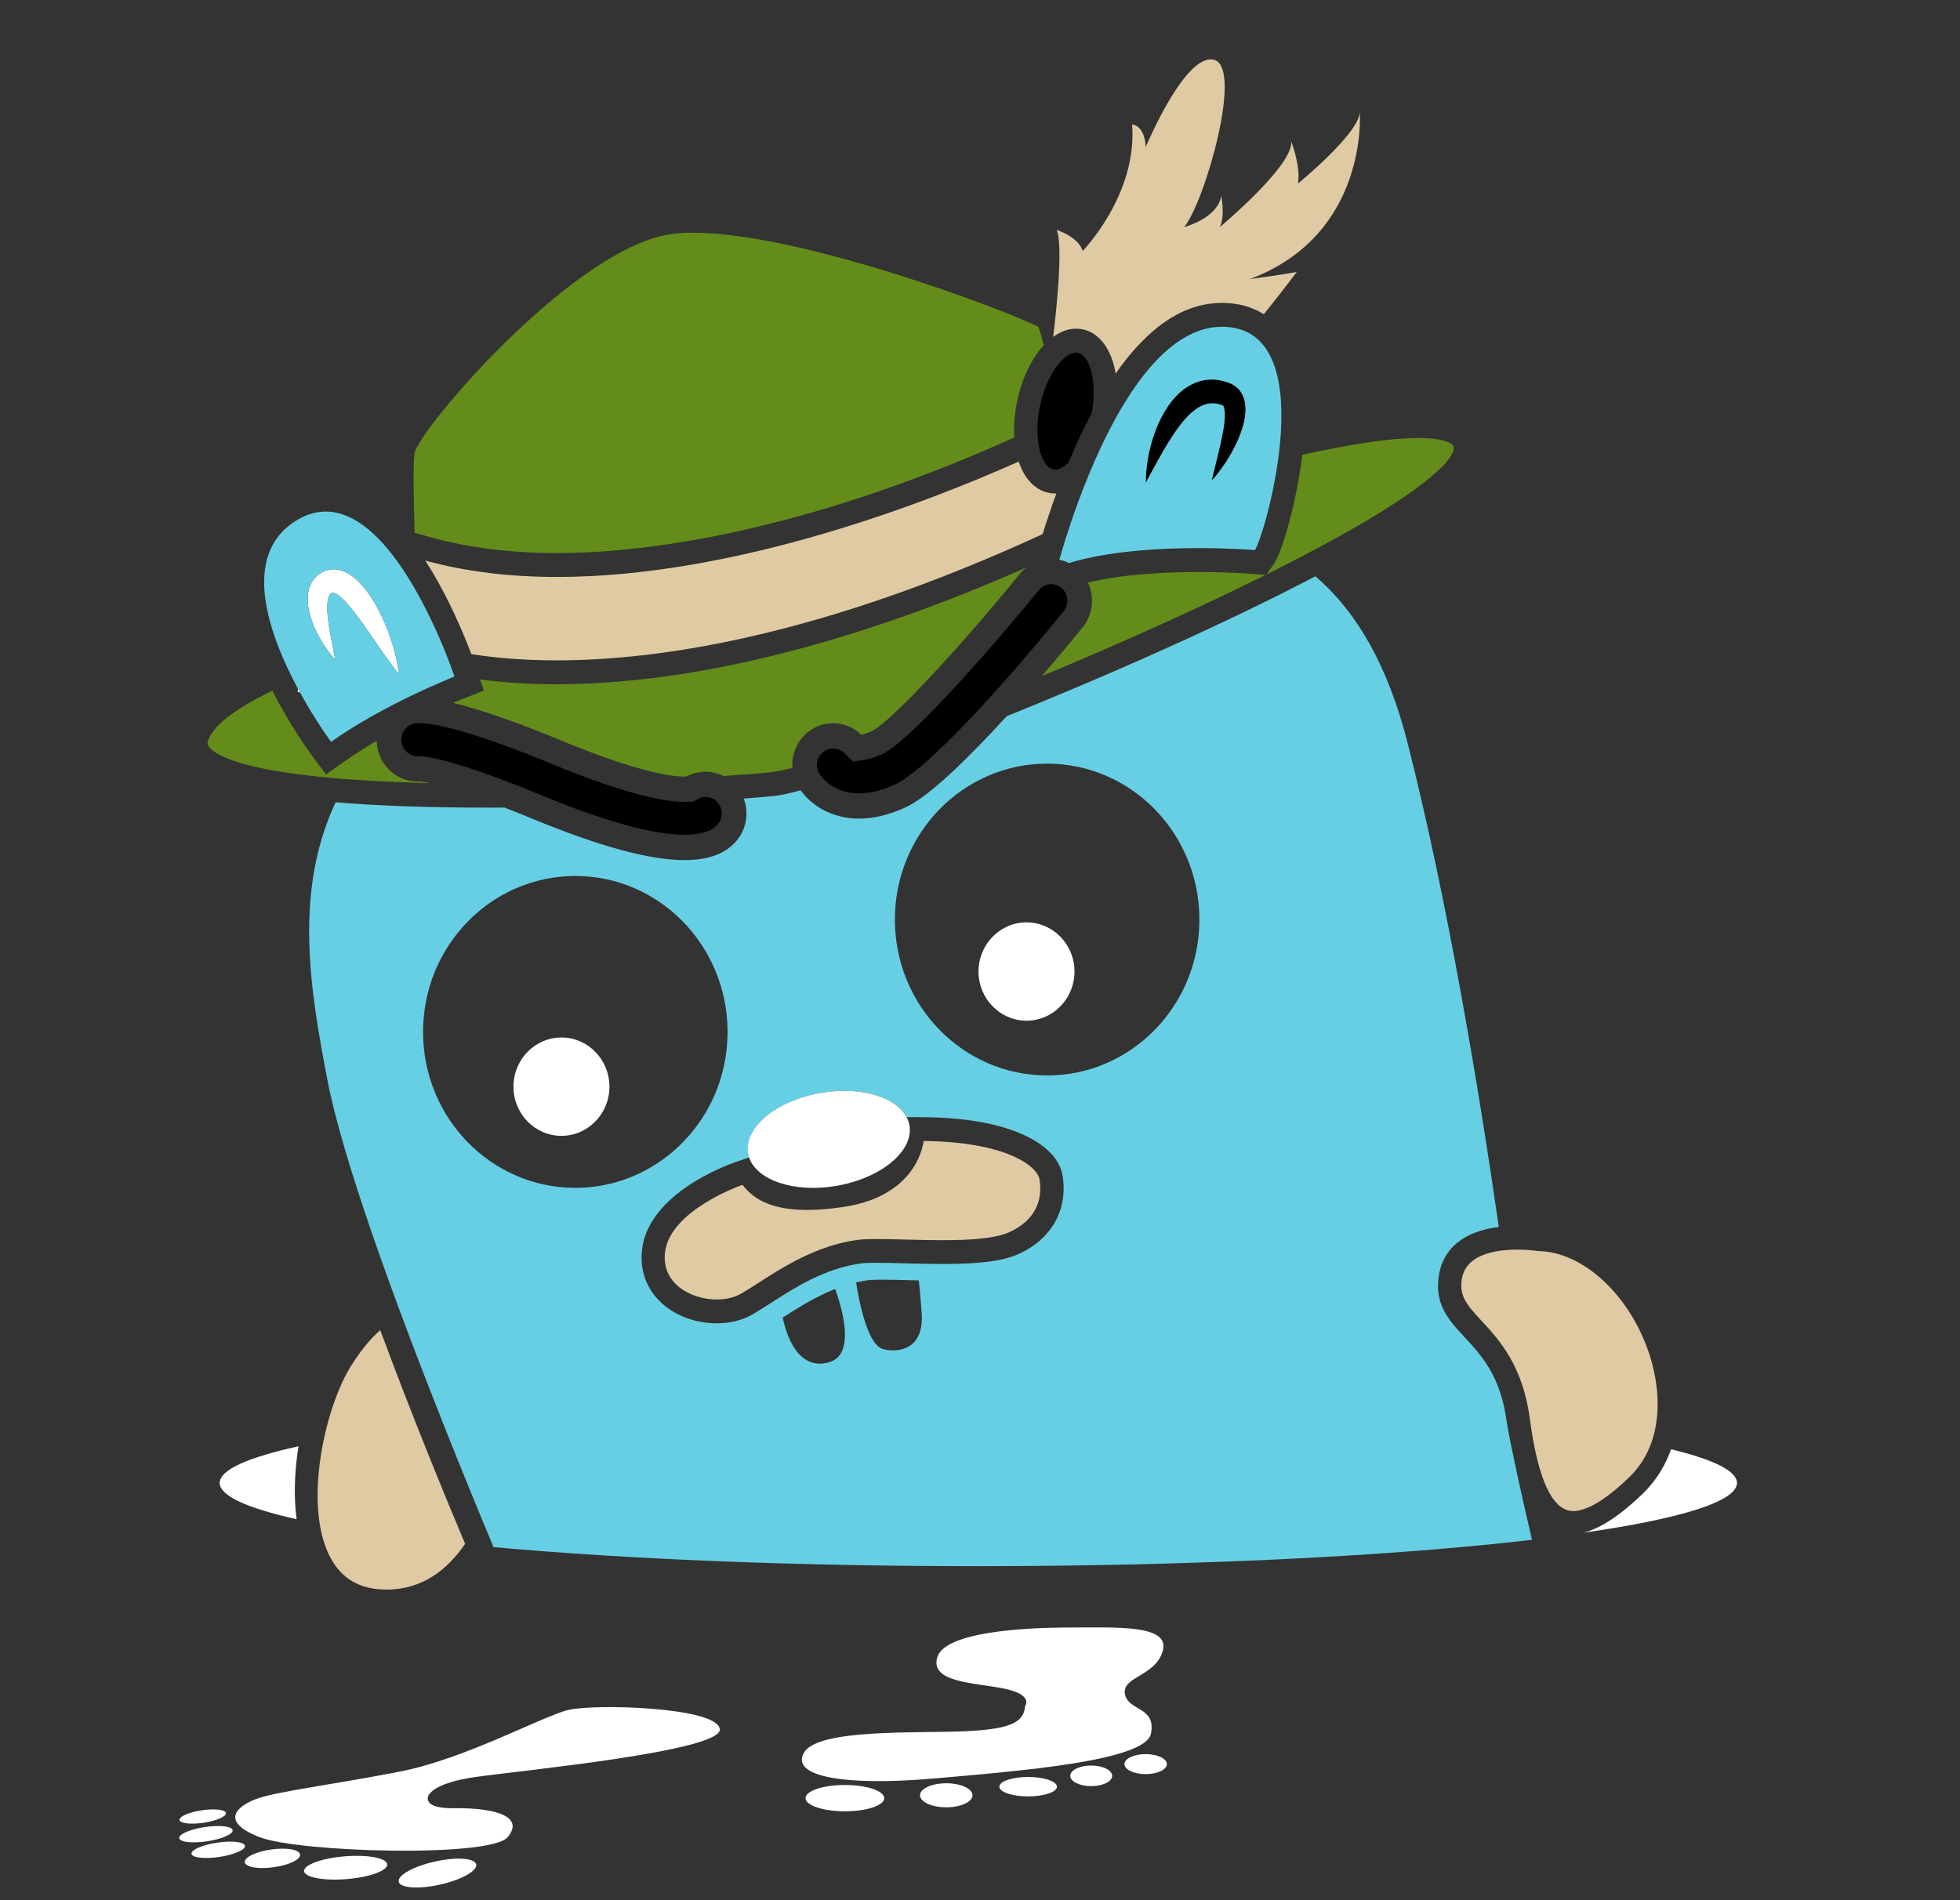 <svg width="33" height="32" viewBox="0 0 33 32" fill="none" xmlns="http://www.w3.org/2000/svg">
<rect x="0" y="0" width="33" height="32" fill="#333333" stroke="none"/>
<path d="M9.575 28.795C9.136 28.898 7.845 29.617 6.729 29.835C5.613 30.053 4.648 30.169 4.309 30.297C3.971 30.426 3.708 30.683 4.372 30.939C5.036 31.196 8.258 31.286 8.547 30.939C8.835 30.593 8.348 30.442 7.644 30.451C7.143 30.458 7.204 30.279 7.205 30.259C7.205 30.259 7.237 30.034 8.008 29.925C8.777 29.816 12.182 29.488 12.119 29.116C12.057 28.744 10.013 28.692 9.575 28.795Z" fill="white"/>
<path d="M7.407 31.738C7.767 31.657 8.041 31.505 8.018 31.398C7.995 31.29 7.684 31.268 7.324 31.349C6.964 31.429 6.69 31.581 6.713 31.689C6.736 31.796 7.047 31.818 7.407 31.738Z" fill="white"/>
<path d="M5.835 31.645C6.222 31.614 6.528 31.502 6.52 31.396C6.512 31.29 6.192 31.23 5.805 31.261C5.419 31.293 5.112 31.404 5.12 31.51C5.129 31.616 5.449 31.677 5.835 31.645Z" fill="white"/>
<path d="M4.607 31.445C4.864 31.41 5.064 31.314 5.053 31.231C5.042 31.148 4.825 31.11 4.567 31.146C4.31 31.182 4.11 31.278 4.121 31.361C4.132 31.444 4.35 31.481 4.607 31.445Z" fill="white"/>
<path d="M3.691 31.272C3.939 31.235 4.133 31.151 4.124 31.085C4.114 31.018 3.905 30.994 3.657 31.031C3.408 31.068 3.215 31.152 3.224 31.218C3.234 31.285 3.443 31.309 3.691 31.272Z" fill="white"/>
<path d="M3.484 31.009C3.732 30.972 3.926 30.888 3.917 30.822C3.907 30.755 3.698 30.731 3.45 30.768C3.201 30.805 3.008 30.889 3.017 30.955C3.027 31.022 3.236 31.046 3.484 31.009Z" fill="white"/>
<path d="M3.429 30.696C3.644 30.663 3.813 30.59 3.805 30.533C3.796 30.475 3.615 30.454 3.399 30.486C3.183 30.518 3.014 30.591 3.023 30.649C3.031 30.707 3.213 30.728 3.429 30.696Z" fill="white"/>
<path d="M16.27 29.154C15.505 29.193 13.775 29.103 13.537 29.514C13.299 29.925 14.239 30.079 15.718 29.951C17.197 29.822 19.291 29.655 19.379 29.193C19.466 28.731 18.99 28.821 18.94 28.525C18.89 28.23 19.466 28.23 19.579 27.793C19.692 27.357 18.802 27.408 18.012 27.408C17.223 27.408 15.906 27.485 15.781 27.909C15.655 28.333 16.383 28.333 16.896 28.435C17.41 28.538 17.26 28.731 17.26 28.731C17.235 29 17.034 29.116 16.27 29.154Z" fill="white"/>
<path d="M14.225 30.503C14.591 30.503 14.888 30.404 14.888 30.282C14.888 30.159 14.591 30.06 14.225 30.06C13.859 30.06 13.562 30.159 13.562 30.282C13.562 30.404 13.859 30.503 14.225 30.503Z" fill="white"/>
<path d="M15.932 30.436C16.176 30.436 16.374 30.345 16.374 30.233C16.374 30.122 16.176 30.031 15.932 30.031C15.688 30.031 15.49 30.122 15.49 30.233C15.49 30.345 15.688 30.436 15.932 30.436Z" fill="white"/>
<path d="M17.31 30.252C17.578 30.252 17.795 30.179 17.795 30.089C17.795 29.998 17.578 29.925 17.31 29.925C17.043 29.925 16.826 29.998 16.826 30.089C16.826 30.179 17.043 30.252 17.31 30.252Z" fill="white"/>
<path d="M18.372 30.079C18.567 30.079 18.725 30.002 18.725 29.906C18.725 29.81 18.567 29.732 18.372 29.732C18.177 29.732 18.02 29.81 18.02 29.906C18.02 30.002 18.177 30.079 18.372 30.079Z" fill="white"/>
<path d="M19.289 29.877C19.486 29.877 19.646 29.801 19.646 29.708C19.646 29.615 19.486 29.54 19.289 29.54C19.092 29.54 18.932 29.615 18.932 29.708C18.932 29.801 19.092 29.877 19.289 29.877Z" fill="white"/>
<path d="M3.699 24.973C3.699 25.192 4.166 25.399 4.994 25.584C4.935 25.144 4.971 24.701 5.026 24.356C4.178 24.542 3.699 24.752 3.699 24.973ZM28.135 24.406C28.123 24.442 28.109 24.477 28.095 24.511C27.995 24.753 27.847 24.971 27.661 25.152C27.287 25.514 26.959 25.732 26.666 25.811C28.284 25.578 29.245 25.288 29.245 24.973C29.245 24.771 28.847 24.579 28.135 24.406H28.135Z" fill="white"/>
<path d="M25.369 23.946C25.266 23.173 24.944 22.826 24.66 22.52C24.396 22.236 24.146 21.967 24.227 21.473C24.301 21.016 24.655 20.735 25.235 20.662C24.883 18.225 24.367 15.151 23.704 12.529C23.373 11.219 22.85 10.309 22.147 9.705C21.344 10.126 20.377 10.589 19.298 11.068C18.52 11.413 17.737 11.744 16.948 12.062C16.331 12.739 15.658 13.406 15.245 13.597C14.952 13.732 14.691 13.786 14.464 13.786C13.972 13.786 13.641 13.534 13.48 13.309C13.294 13.36 13.145 13.392 13.044 13.403C12.923 13.416 12.745 13.432 12.522 13.448C12.608 13.678 12.574 13.947 12.409 14.149C12.229 14.372 11.938 14.484 11.525 14.484C10.931 14.484 10.086 14.252 8.956 13.785C8.79 13.716 8.637 13.655 8.497 13.6C8.41 13.601 8.324 13.601 8.237 13.601H8.236C7.157 13.601 6.313 13.566 5.651 13.511C4.927 15.047 5.241 16.751 5.507 18.159C5.761 19.508 6.643 21.908 7.46 23.97C7.737 24.667 8.02 25.362 8.309 26.054C10.523 26.255 13.361 26.375 16.456 26.375C20.14 26.375 23.458 26.204 25.794 25.931C25.624 25.214 25.408 24.215 25.371 23.961L25.369 23.946ZM7.123 17.378C7.123 15.928 8.271 14.752 9.687 14.752C11.102 14.752 12.25 15.928 12.25 17.378C12.25 18.101 11.965 18.756 11.503 19.23C11.348 19.39 11.174 19.528 10.984 19.642C10.591 19.88 10.143 20.004 9.687 20.004C8.271 20.004 7.123 18.828 7.123 17.378ZM13.97 22.937C13.43 23.102 13.236 22.465 13.178 22.19C13.181 22.187 13.185 22.185 13.189 22.182C13.441 22.021 13.732 21.836 14.061 21.707C14.1 21.814 14.159 21.993 14.195 22.182C14.255 22.502 14.25 22.852 13.97 22.937ZM14.848 22.712C14.714 22.661 14.613 22.432 14.54 22.182C14.478 21.971 14.437 21.743 14.414 21.596C14.478 21.581 14.543 21.569 14.608 21.56C14.641 21.556 14.71 21.55 14.855 21.55C14.988 21.55 15.148 21.555 15.319 21.559C15.367 21.561 15.418 21.562 15.47 21.563C15.483 21.683 15.499 21.856 15.518 22.109C15.52 22.134 15.52 22.159 15.521 22.182C15.529 22.815 14.989 22.766 14.848 22.712ZM17.156 21.115C16.895 21.235 16.51 21.286 15.87 21.286C15.653 21.286 15.429 21.28 15.231 21.275C15.06 21.27 14.898 21.266 14.763 21.266C14.639 21.266 14.549 21.27 14.495 21.277C13.891 21.358 13.391 21.679 12.99 21.936C12.873 22.011 12.762 22.082 12.659 22.141C12.493 22.235 12.289 22.285 12.069 22.285C11.663 22.285 11.281 22.122 11.047 21.848C10.853 21.621 10.772 21.337 10.812 21.028C10.933 20.098 12.229 19.624 12.376 19.573L12.614 19.491C12.606 19.468 12.6 19.443 12.596 19.419C12.525 18.986 13.077 18.532 13.828 18.404C13.861 18.398 13.895 18.393 13.928 18.389C14.55 18.31 15.096 18.488 15.266 18.812L15.555 18.814C16.215 18.82 16.759 18.911 17.172 19.084C17.589 19.258 17.843 19.511 17.89 19.797C17.983 20.369 17.709 20.862 17.156 21.115ZM17.631 18.111C16.215 18.111 15.067 16.936 15.067 15.486C15.067 14.036 16.215 12.86 17.631 12.86C19.046 12.86 20.194 14.036 20.194 15.486C20.194 16.936 19.046 18.111 17.631 18.111Z" fill="#67CFE3"/>
<path d="M20.912 6.639L20.893 6.605L20.867 6.572C20.844 6.533 20.75 6.472 20.742 6.472L20.733 6.466L20.728 6.464L20.71 6.456L20.708 6.455L20.705 6.454L20.679 6.444L20.626 6.426C20.592 6.413 20.553 6.408 20.515 6.4C20.478 6.393 20.438 6.394 20.398 6.391C20.359 6.393 20.319 6.395 20.28 6.401C20.122 6.429 19.984 6.508 19.878 6.6C19.77 6.693 19.69 6.799 19.624 6.905C19.494 7.117 19.421 7.328 19.373 7.51C19.335 7.656 19.309 7.806 19.297 7.957C19.292 8.011 19.292 8.055 19.291 8.084C19.291 8.113 19.292 8.129 19.292 8.129L19.372 7.98C19.423 7.886 19.494 7.752 19.582 7.599C19.671 7.446 19.777 7.271 19.906 7.113C19.97 7.034 20.041 6.961 20.116 6.905C20.191 6.849 20.268 6.81 20.344 6.798C20.364 6.795 20.383 6.793 20.402 6.792C20.422 6.794 20.442 6.792 20.462 6.795C20.482 6.8 20.502 6.8 20.523 6.807L20.572 6.821L20.588 6.828C20.587 6.827 20.586 6.827 20.586 6.826C20.587 6.826 20.587 6.827 20.588 6.827C20.589 6.828 20.589 6.828 20.59 6.829L20.592 6.83L20.597 6.832L20.594 6.832C20.593 6.832 20.592 6.831 20.591 6.831C20.594 6.833 20.596 6.836 20.598 6.841C20.609 6.861 20.616 6.899 20.62 6.941C20.625 7.029 20.615 7.13 20.599 7.226C20.583 7.319 20.565 7.411 20.544 7.502C20.503 7.676 20.465 7.823 20.44 7.928C20.414 8.032 20.4 8.093 20.4 8.093C20.4 8.093 20.444 8.049 20.51 7.963C20.602 7.845 20.684 7.719 20.756 7.587C20.804 7.497 20.847 7.403 20.884 7.307C20.922 7.202 20.958 7.087 20.969 6.947C20.973 6.876 20.971 6.797 20.941 6.707C20.934 6.683 20.924 6.66 20.912 6.639Z" fill="black"/>
<path d="M20.591 6.83L20.588 6.828C20.589 6.829 20.59 6.831 20.592 6.832L20.593 6.833L20.593 6.832C20.592 6.831 20.592 6.83 20.591 6.83Z" fill="black"/>
<path d="M5.014 11.657H5.049C5.037 11.635 5.025 11.613 5.014 11.592V11.657ZM5.328 10.639C5.388 10.763 5.46 10.881 5.544 10.99C5.573 11.03 5.599 11.059 5.616 11.079C5.634 11.099 5.644 11.109 5.644 11.109C5.644 11.109 5.633 11.053 5.614 10.957C5.596 10.861 5.568 10.725 5.543 10.567C5.531 10.488 5.519 10.403 5.513 10.318C5.509 10.233 5.509 10.143 5.527 10.077C5.536 10.044 5.548 10.018 5.559 10.006C5.57 9.994 5.579 9.99 5.596 9.984L5.608 9.982L5.627 9.978C5.633 9.977 5.626 9.981 5.625 9.981C5.623 9.983 5.621 9.983 5.618 9.983C5.617 9.983 5.616 9.983 5.615 9.983L5.618 9.984C5.621 9.986 5.624 9.986 5.628 9.986C5.647 9.993 5.676 10.009 5.706 10.033C5.77 10.079 5.835 10.152 5.898 10.226C5.96 10.303 6.02 10.381 6.078 10.461C6.192 10.62 6.298 10.777 6.391 10.911C6.467 11.02 6.544 11.128 6.624 11.235C6.654 11.277 6.685 11.318 6.718 11.358L6.713 11.317C6.709 11.291 6.705 11.251 6.695 11.203C6.67 11.068 6.637 10.936 6.595 10.806C6.536 10.621 6.462 10.442 6.372 10.271C6.322 10.176 6.266 10.079 6.197 9.984C6.128 9.889 6.049 9.796 5.941 9.71C5.884 9.669 5.819 9.629 5.736 9.603C5.713 9.598 5.69 9.593 5.668 9.59L5.65 9.587L5.627 9.587C5.612 9.587 5.596 9.588 5.581 9.589C5.567 9.59 5.546 9.593 5.539 9.595L5.52 9.6L5.501 9.605L5.475 9.613L5.468 9.616L5.453 9.623C5.374 9.656 5.296 9.723 5.252 9.8C5.207 9.877 5.19 9.954 5.184 10.023C5.171 10.161 5.197 10.272 5.224 10.373C5.251 10.465 5.286 10.554 5.328 10.639V10.639Z" fill="white"/>
<path d="M6.51 26.769C7.111 26.769 7.534 26.434 7.831 25.999C7.491 25.192 6.932 23.831 6.402 22.4C6.258 22.525 6.093 22.714 5.913 22.998C5.466 23.708 5.098 25.358 5.562 26.229C5.755 26.592 6.065 26.769 6.51 26.769ZM27.726 22.68C27.374 21.746 26.625 21.084 25.905 21.068L25.879 21.066C25.878 21.066 25.739 21.044 25.553 21.044C25.161 21.044 24.679 21.13 24.613 21.539C24.567 21.822 24.688 21.967 24.944 22.243C25.236 22.558 25.637 22.99 25.757 23.891C25.894 24.924 26.14 25.447 26.488 25.447C26.651 25.447 26.947 25.347 27.436 24.872C28.039 24.287 27.982 23.356 27.726 22.68Z" fill="#DFCAA3"/>
<path d="M9.453 19.128C9.899 19.128 10.261 18.757 10.261 18.3C10.261 17.843 9.899 17.472 9.453 17.472C9.006 17.472 8.645 17.843 8.645 18.3C8.645 18.757 9.006 19.128 9.453 19.128Z" fill="white"/>
<path d="M17.283 17.189C17.729 17.189 18.091 16.818 18.091 16.361C18.091 15.904 17.729 15.533 17.283 15.533C16.837 15.533 16.475 15.904 16.475 16.361C16.475 16.818 16.837 17.189 17.283 17.189Z" fill="white"/>
<path d="M7.261 9.051C7.892 9.225 8.605 9.314 9.381 9.314C10.627 9.314 13.274 9.066 16.994 7.405L17.077 7.367C17.066 7.174 17.081 6.961 17.129 6.739C17.211 6.355 17.375 6.029 17.575 5.814C17.536 5.666 17.505 5.559 17.482 5.504C17.053 5.27 13.514 3.919 11.669 3.919C11.485 3.919 11.324 3.933 11.191 3.961C9.555 4.303 7.07 7.216 6.98 7.629C6.954 7.807 6.962 8.368 6.981 8.974L7.261 9.051ZM7.229 13.187C7.14 13.168 7.09 13.162 7.069 13.16C6.728 13.182 6.416 12.938 6.353 12.583C6.347 12.548 6.343 12.512 6.343 12.476C6.157 12.584 5.972 12.7 5.798 12.824L5.489 13.043L5.261 12.736C5.193 12.644 4.877 12.207 4.585 11.632C4.038 11.896 3.61 12.185 3.506 12.46C3.486 12.511 3.494 12.539 3.514 12.57C3.604 12.704 4.134 13.114 7.229 13.187ZM13.657 12.289C13.929 12.112 14.277 12.155 14.5 12.373C14.534 12.367 14.593 12.352 14.68 12.312C15.018 12.147 16.241 10.81 17.169 9.666C17.202 9.625 17.239 9.589 17.28 9.557C15.158 10.497 12.192 11.523 9.369 11.523C8.915 11.523 8.484 11.496 8.084 11.443L8.146 11.63L7.793 11.769C7.79 11.77 7.73 11.794 7.628 11.837C8.083 11.946 8.697 12.159 9.469 12.479C10.881 13.063 11.421 13.085 11.556 13.077C11.749 12.973 11.981 12.969 12.179 13.068C12.546 13.044 12.831 13.021 13.001 13.002C13.079 12.994 13.194 12.969 13.341 12.931C13.332 12.804 13.357 12.678 13.413 12.565C13.469 12.452 13.553 12.357 13.657 12.289ZM21.879 7.993C21.776 8.621 21.578 9.31 21.447 9.498L21.324 9.674C21.881 9.396 22.378 9.133 22.8 8.891C24.266 8.048 24.449 7.68 24.47 7.587C24.483 7.526 24.469 7.507 24.462 7.499C24.447 7.478 24.343 7.376 23.88 7.376C23.374 7.376 22.666 7.495 21.926 7.659C21.913 7.771 21.897 7.882 21.879 7.993ZM21.307 9.683L21.096 9.665C21.092 9.665 20.703 9.633 20.177 9.633C19.63 9.633 18.909 9.667 18.317 9.81C18.43 10.051 18.404 10.347 18.227 10.566C18.003 10.842 17.775 11.114 17.543 11.384C18.078 11.162 18.61 10.933 19.14 10.698C19.93 10.347 20.659 10.005 21.307 9.683H21.307Z" fill="#648C1A"/>
<path d="M17.152 7.773C15.665 8.437 12.409 9.716 9.382 9.716C8.616 9.716 7.864 9.634 7.16 9.44C7.237 9.559 7.31 9.681 7.379 9.805C7.64 10.276 7.832 10.741 7.936 11.015C8.302 11.074 8.78 11.121 9.37 11.121C11.108 11.121 13.826 10.713 17.554 8.995C17.613 8.806 17.691 8.57 17.787 8.308C17.78 8.309 17.772 8.31 17.765 8.31C17.725 8.31 17.685 8.306 17.647 8.297C17.416 8.245 17.244 8.052 17.152 7.773Z" fill="#DFCAA3"/>
<path d="M5.048 11.657C5.317 12.147 5.574 12.493 5.574 12.493C6.474 11.855 7.652 11.393 7.652 11.393C7.652 11.393 7.622 11.303 7.565 11.154C7.531 11.063 7.495 10.974 7.458 10.884C7.418 10.79 7.378 10.696 7.336 10.603C7.314 10.557 7.293 10.51 7.271 10.464C7.223 10.362 7.172 10.261 7.12 10.161C7.029 9.987 6.928 9.811 6.818 9.642C6.457 9.087 5.998 8.615 5.485 8.615C5.324 8.615 5.156 8.662 4.985 8.768C4.042 9.352 4.529 10.689 5.013 11.592C5.025 11.614 5.036 11.636 5.048 11.657V11.657ZM5.183 10.023C5.189 9.954 5.207 9.877 5.252 9.8C5.296 9.723 5.373 9.657 5.452 9.623L5.467 9.616L5.474 9.613L5.5 9.605L5.519 9.6L5.538 9.595C5.546 9.593 5.566 9.591 5.58 9.589C5.595 9.588 5.611 9.587 5.627 9.587L5.65 9.587L5.667 9.59C5.69 9.593 5.713 9.598 5.735 9.603C5.818 9.629 5.883 9.669 5.94 9.71C6.049 9.796 6.127 9.889 6.196 9.985C6.265 10.079 6.321 10.176 6.372 10.271C6.461 10.442 6.535 10.621 6.594 10.806C6.636 10.936 6.67 11.068 6.694 11.203C6.704 11.251 6.708 11.291 6.712 11.317L6.717 11.358C6.717 11.358 6.681 11.314 6.623 11.235C6.543 11.129 6.466 11.02 6.391 10.911C6.297 10.777 6.191 10.621 6.077 10.461C6.019 10.381 5.959 10.303 5.897 10.226C5.834 10.153 5.769 10.08 5.706 10.033C5.675 10.009 5.647 9.994 5.628 9.986C5.624 9.986 5.62 9.986 5.617 9.984L5.615 9.983C5.616 9.983 5.617 9.983 5.618 9.983C5.62 9.983 5.622 9.983 5.624 9.982C5.625 9.981 5.632 9.977 5.626 9.978L5.607 9.982L5.595 9.985C5.579 9.99 5.57 9.994 5.559 10.006C5.547 10.019 5.535 10.044 5.526 10.077C5.508 10.143 5.508 10.234 5.513 10.318C5.518 10.403 5.53 10.488 5.542 10.567C5.567 10.725 5.595 10.861 5.613 10.957C5.633 11.053 5.643 11.11 5.643 11.11C5.643 11.11 5.633 11.1 5.615 11.08C5.599 11.059 5.572 11.03 5.543 10.99C5.46 10.881 5.387 10.764 5.327 10.639C5.285 10.554 5.25 10.465 5.223 10.374C5.197 10.273 5.17 10.162 5.183 10.023Z" fill="#67CFE3"/>
<path d="M18.118 5.535C18.157 5.535 18.197 5.539 18.236 5.548C18.524 5.613 18.718 5.897 18.784 6.291C19.334 5.501 19.933 5.101 20.573 5.101C20.843 5.101 21.08 5.166 21.279 5.292C21.617 4.871 21.832 4.581 21.832 4.581C21.578 4.628 21.047 4.699 21.047 4.699C23.056 3.942 22.894 1.884 22.894 1.884C22.894 2.239 21.855 3.09 21.855 3.09C21.901 2.783 21.739 2.381 21.739 2.381C21.786 2.783 20.538 3.824 20.538 3.824C20.631 3.635 20.562 3.303 20.562 3.303C20.492 3.682 19.938 3.824 19.938 3.824C20.285 3.398 20.931 1.151 20.446 1.009C19.961 0.867 19.291 2.475 19.291 2.475C19.268 2.097 19.061 2.097 19.061 2.097C19.153 3.28 18.229 4.226 18.229 4.226C18.16 3.989 17.79 3.871 17.79 3.871C17.909 4.134 17.774 5.333 17.732 5.673C17.855 5.584 17.986 5.535 18.118 5.535Z" fill="#DFCAA3"/>
<path d="M17.624 7.836L17.626 7.837C17.636 7.848 17.646 7.858 17.657 7.867C17.66 7.87 17.664 7.872 17.668 7.875C17.676 7.88 17.684 7.886 17.692 7.89C17.704 7.896 17.717 7.901 17.73 7.904H17.73C17.751 7.909 17.773 7.909 17.794 7.905C17.855 7.896 17.921 7.857 17.988 7.794C18.05 7.645 18.116 7.497 18.184 7.351C18.247 7.219 18.312 7.088 18.38 6.959C18.479 6.424 18.346 5.985 18.151 5.941C18.14 5.938 18.129 5.937 18.118 5.937C17.918 5.937 17.626 6.294 17.512 6.826C17.429 7.212 17.468 7.555 17.565 7.747L17.566 7.747C17.583 7.782 17.603 7.812 17.624 7.836H17.624Z" fill="black"/>
<path d="M20.589 6.826C20.588 6.826 20.587 6.826 20.586 6.826C20.587 6.826 20.587 6.827 20.588 6.828L20.59 6.829C20.59 6.828 20.589 6.827 20.589 6.826ZM20.597 6.832L20.592 6.83L20.59 6.829C20.591 6.829 20.591 6.83 20.591 6.83L20.592 6.831C20.593 6.831 20.594 6.831 20.595 6.832L20.597 6.832Z" fill="#67CFE3"/>
<path d="M20.574 5.503C19.43 5.503 18.589 7.266 18.149 8.464C18.072 8.673 18.001 8.883 17.934 9.096C17.9 9.205 17.867 9.315 17.836 9.426C17.891 9.437 17.945 9.456 17.997 9.482C18.664 9.278 19.526 9.23 20.177 9.23C20.729 9.23 21.128 9.264 21.128 9.264C21.301 9.016 22.306 5.503 20.574 5.503ZM20.969 6.947C20.958 7.087 20.923 7.202 20.884 7.307C20.848 7.403 20.805 7.496 20.756 7.586C20.685 7.719 20.603 7.845 20.511 7.963C20.444 8.049 20.401 8.093 20.401 8.093C20.401 8.093 20.415 8.032 20.441 7.927C20.466 7.823 20.504 7.675 20.544 7.502C20.564 7.415 20.584 7.322 20.599 7.226C20.615 7.13 20.626 7.029 20.621 6.941C20.617 6.899 20.609 6.86 20.599 6.841C20.597 6.836 20.594 6.832 20.592 6.831L20.591 6.83C20.59 6.83 20.589 6.829 20.588 6.828L20.573 6.82L20.524 6.807C20.503 6.8 20.483 6.8 20.462 6.795C20.442 6.791 20.423 6.794 20.403 6.791C20.383 6.793 20.364 6.795 20.345 6.797C20.268 6.81 20.191 6.848 20.116 6.904C20.041 6.961 19.971 7.034 19.906 7.113C19.778 7.271 19.672 7.446 19.583 7.598C19.495 7.752 19.423 7.885 19.372 7.979L19.292 8.129C19.292 8.129 19.291 8.113 19.292 8.083C19.293 8.054 19.293 8.011 19.298 7.957C19.31 7.806 19.335 7.656 19.374 7.51C19.422 7.327 19.495 7.116 19.625 6.904C19.69 6.799 19.771 6.693 19.878 6.6C19.984 6.507 20.123 6.429 20.28 6.401C20.32 6.395 20.359 6.392 20.399 6.391C20.438 6.393 20.478 6.393 20.516 6.4C20.553 6.408 20.593 6.413 20.627 6.426L20.679 6.444L20.705 6.453L20.709 6.455L20.71 6.455L20.729 6.463L20.733 6.466L20.743 6.471C20.75 6.472 20.844 6.532 20.868 6.571L20.893 6.604L20.912 6.638C20.926 6.662 20.935 6.684 20.942 6.707C20.971 6.797 20.973 6.876 20.969 6.947Z" fill="#67CFE3"/>
<path d="M14.462 13.36C14.649 13.36 14.855 13.309 15.074 13.208C15.529 12.998 16.642 11.854 17.908 10.294C17.931 10.265 17.948 10.233 17.958 10.198C17.969 10.163 17.973 10.127 17.969 10.09C17.966 10.054 17.956 10.018 17.939 9.986C17.923 9.954 17.9 9.925 17.872 9.902C17.824 9.86 17.762 9.837 17.699 9.837C17.659 9.837 17.62 9.846 17.584 9.864C17.547 9.881 17.515 9.906 17.49 9.938C16.939 10.617 15.392 12.437 14.859 12.697L14.851 12.7C14.747 12.748 14.651 12.78 14.565 12.793L14.363 12.826L14.214 12.681C14.163 12.632 14.096 12.605 14.026 12.605C13.975 12.605 13.924 12.62 13.881 12.649C13.851 12.668 13.825 12.694 13.804 12.723C13.784 12.753 13.769 12.787 13.762 12.823C13.754 12.859 13.753 12.896 13.759 12.931C13.765 12.967 13.778 13.002 13.798 13.033C13.819 13.066 14.014 13.36 14.462 13.36ZM11.88 13.421C11.835 13.421 11.791 13.432 11.752 13.454L11.672 13.497L11.582 13.502C11.564 13.503 11.543 13.504 11.517 13.504C11.263 13.504 10.64 13.422 9.314 12.874C7.851 12.269 7.272 12.178 7.057 12.178C7.016 12.178 6.992 12.182 6.981 12.184C6.946 12.19 6.912 12.204 6.882 12.224C6.852 12.243 6.826 12.269 6.806 12.299C6.786 12.329 6.771 12.363 6.764 12.399C6.756 12.434 6.756 12.471 6.762 12.507C6.785 12.638 6.9 12.736 7.028 12.736C7.033 12.736 7.039 12.736 7.044 12.736L7.074 12.734L7.104 12.736C7.266 12.75 7.784 12.841 9.11 13.39C10.182 13.833 10.995 14.058 11.524 14.058C11.801 14.058 11.991 13.997 12.088 13.877C12.111 13.849 12.128 13.817 12.139 13.782C12.149 13.747 12.153 13.71 12.15 13.674C12.146 13.637 12.136 13.602 12.12 13.57C12.103 13.537 12.08 13.509 12.053 13.485C12.004 13.444 11.943 13.421 11.88 13.421Z" fill="black"/>
<path d="M15.55 19.215C15.55 19.215 15.474 20.133 14.211 20.324C13.973 20.36 13.768 20.376 13.591 20.376C12.919 20.376 12.655 20.149 12.5 19.953C12.5 19.953 11.29 20.371 11.198 21.081C11.129 21.611 11.628 21.884 12.067 21.884C12.216 21.884 12.357 21.853 12.468 21.791C12.907 21.542 13.565 20.998 14.442 20.88C14.522 20.869 14.631 20.866 14.761 20.866C15.062 20.866 15.471 20.885 15.868 20.885C16.319 20.885 16.754 20.86 16.994 20.75C17.537 20.501 17.537 20.076 17.502 19.863C17.464 19.627 16.913 19.227 15.55 19.215Z" fill="#DFCAA3"/>
<path d="M14.08 19.971C14.095 19.968 14.11 19.965 14.125 19.963C14.141 19.959 14.158 19.956 14.174 19.953C14.831 19.814 15.313 19.426 15.319 19.037C15.32 18.958 15.301 18.881 15.264 18.811C15.094 18.488 14.548 18.31 13.927 18.389C13.893 18.393 13.86 18.398 13.826 18.404C13.075 18.531 12.524 18.986 12.594 19.418C12.598 19.443 12.604 19.467 12.612 19.491C12.741 19.878 13.373 20.091 14.08 19.971Z" fill="white"/>
</svg>

